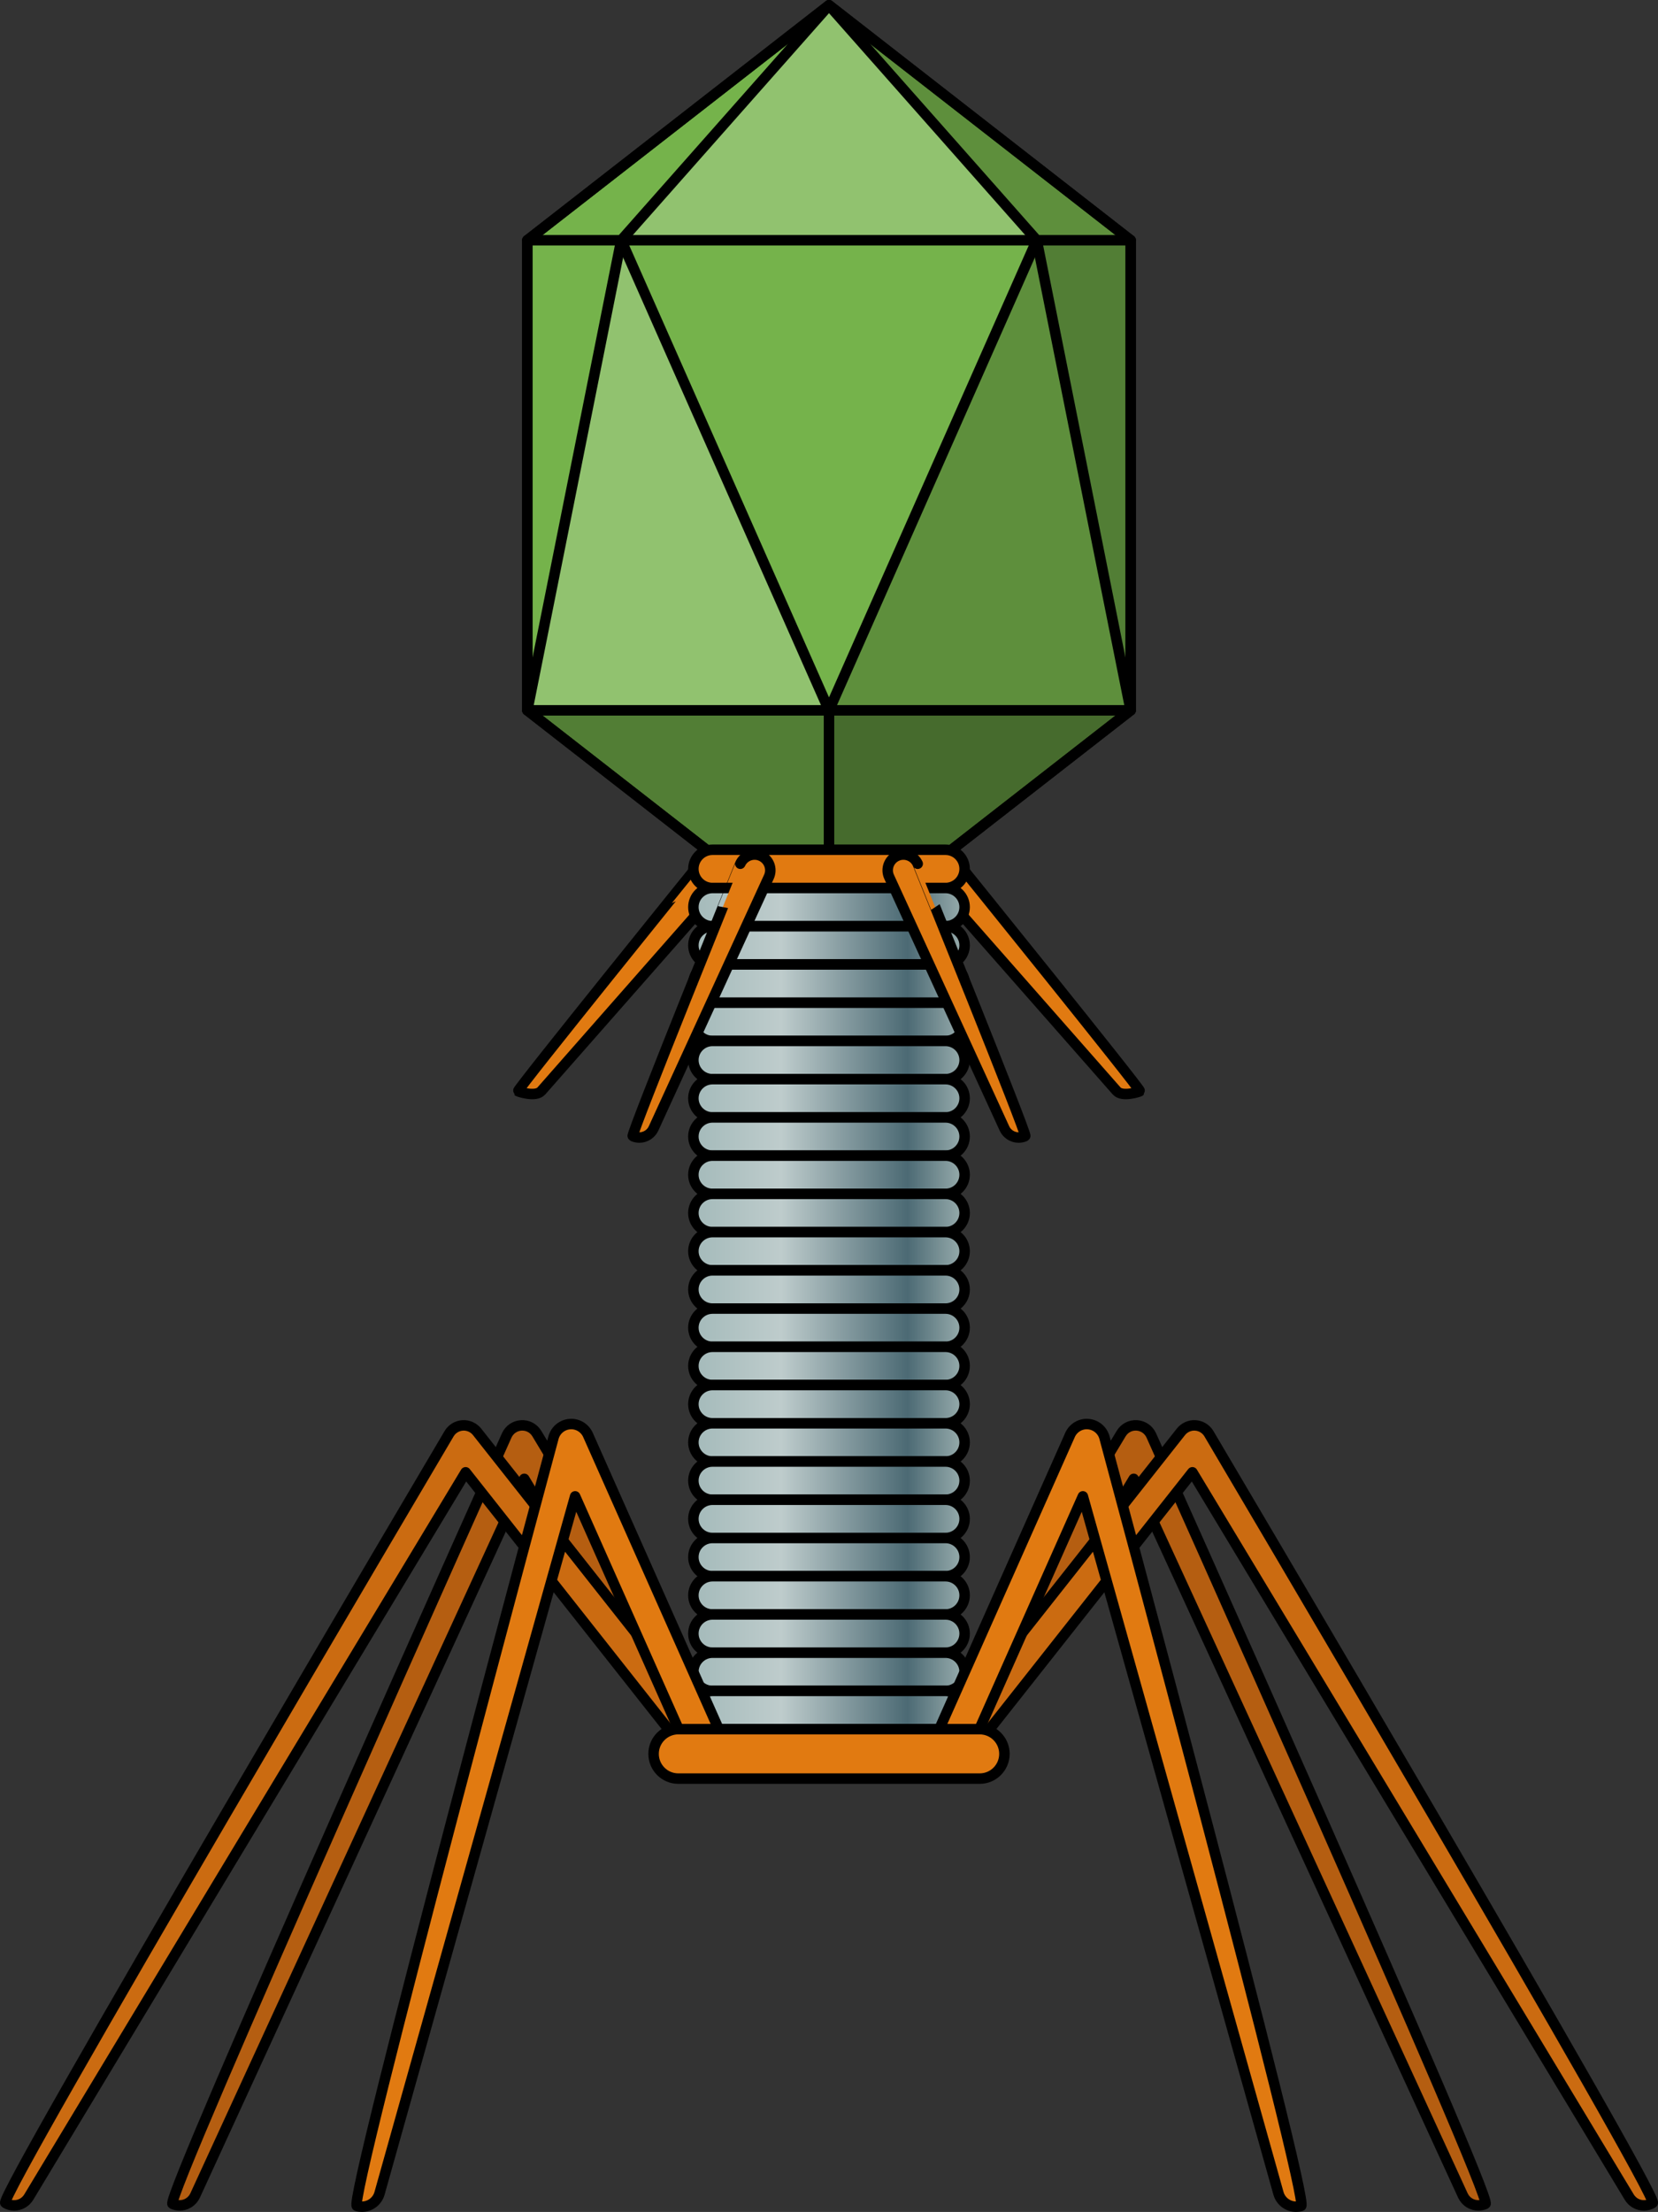 <?xml version="1.0" encoding="utf-8"?>
<!-- Generator: Adobe Illustrator 22.0.0, SVG Export Plug-In . SVG Version: 6.00 Build 0)  -->
<svg version="1.1" id="Layer_1" xmlns="http://www.w3.org/2000/svg" xmlns:xlink="http://www.w3.org/1999/xlink" x="0px" y="0px"
	 width="158.229px" height="211.072px" viewBox="0 0 158.229 211.072" enable-background="new 0 0 158.229 211.072"
	 xml:space="preserve">
<rect x="0" y="0" width="158.229" height="211.072" fill="#333333" stroke="none"/>
<g>
	<g>
		<path fill="#E17A11" stroke="#000000" stroke-linecap="round" stroke-linejoin="round" stroke-miterlimit="10" d="M108.791,104.13
			c-0.034,0.037-1.68,0.594-2.227-0.029L89.127,84.273c-0.546-0.621-0.484-1.57,0.136-2.117c0.622-0.547,1.57-0.486,2.117,0.136
			C91.38,82.292,108.916,103.994,108.791,104.13z"/>
	</g>
	<g>
		<path fill="#E17A11" stroke="#000000" stroke-linecap="round" stroke-linejoin="round" stroke-miterlimit="10" d="M49.439,104.13
			c0.034,0.037,1.68,0.594,2.227-0.029l17.437-19.828c0.546-0.621,0.484-1.57-0.136-2.117c-0.622-0.547-1.57-0.486-2.117,0.136
			C66.849,82.292,49.314,103.994,49.439,104.13z"/>
	</g>
	<g>
		<g>
			<g>
				<g>
					<polygon id="changecolor_11_" fill="#75B34B" points="50.328,22.927 50.328,67.782 79.115,90.209 107.901,67.782 
						107.901,22.927 79.115,0.5 					"/>
					<polygon fill="none" stroke="#000000" stroke-linecap="round" stroke-linejoin="round" stroke-miterlimit="10" points="
						50.328,22.927 50.328,67.782 79.115,90.209 107.901,67.782 107.901,22.927 79.115,0.5 					"/>
					<polygon opacity="0.2" fill="#FFFFFF" points="79.115,0.5 59.286,22.927 98.943,22.927 					"/>
					<polygon opacity="0.2" points="98.943,22.927 107.901,22.927 79.115,0.5 					"/>
					<polygon opacity="0.3" points="98.943,22.927 107.901,67.782 107.901,22.927 					"/>
					<polygon opacity="0.4" points="107.901,67.782 79.115,90.209 79.115,67.782 					"/>
					<polygon opacity="0.3" points="50.328,67.782 79.115,90.209 79.115,67.782 					"/>
					<polygon fill="none" stroke="#000000" stroke-linecap="round" stroke-linejoin="round" stroke-miterlimit="10" points="
						50.328,22.927 50.328,67.782 79.115,90.209 107.901,67.782 107.901,22.927 79.115,0.5 					"/>
					<polygon opacity="0.2" fill="#FFFFFF" points="59.286,22.927 50.328,67.782 79.115,67.782 					"/>
					<polygon opacity="0.2" points="98.943,22.927 107.901,67.782 79.115,67.782 					"/>
					<polygon fill="none" stroke="#000000" stroke-linecap="round" stroke-linejoin="round" stroke-miterlimit="10" points="
						79.115,67.782 98.943,22.927 59.286,22.927 					"/>
					<polyline fill="none" stroke="#000000" stroke-linecap="round" stroke-linejoin="round" stroke-miterlimit="10" points="
						107.901,22.927 98.943,22.927 79.115,0.5 59.286,22.927 50.328,22.927 					"/>
					<polyline fill="none" stroke="#000000" stroke-linecap="round" stroke-linejoin="round" stroke-miterlimit="10" points="
						59.286,22.927 50.328,67.782 79.115,67.782 79.115,90.209 					"/>
					<polyline fill="none" stroke="#000000" stroke-linecap="round" stroke-linejoin="round" stroke-miterlimit="10" points="
						79.115,67.782 107.901,67.782 98.943,22.927 					"/>
				</g>
				<g>
					<path fill="#B55E11" stroke="#000000" stroke-linecap="round" stroke-linejoin="round" stroke-miterlimit="10" d="
						M141.086,210.448c-0.615,0.001-1.204-0.351-1.478-0.947l-31.412-68.385L91.9,168.202c-0.462,0.769-1.461,1.019-2.232,0.555
						c-0.769-0.463-1.018-1.463-0.555-2.232l17.882-29.723c0.311-0.517,0.868-0.822,1.484-0.785
						c0.602,0.033,1.135,0.397,1.387,0.945c0,0,32.714,72.963,31.898,73.338C141.544,210.4,141.313,210.448,141.086,210.448z"/>
					<path fill="#CB6B11" stroke="#000000" stroke-linecap="round" stroke-linejoin="round" stroke-miterlimit="10" d="
						M156.882,210.448c-0.551,0-1.089-0.28-1.394-0.787l-41.694-69.169l-22.011,27.879c-0.557,0.705-1.579,0.825-2.283,0.268
						c-0.705-0.556-0.825-1.578-0.268-2.283l23.466-29.723c0.33-0.419,0.849-0.649,1.378-0.615c0.533,0.033,1.015,0.326,1.29,0.784
						c0,0,43.123,72.95,42.354,73.414C157.457,210.372,157.167,210.448,156.882,210.448z"/>
					<path fill="#B55E11" stroke="#000000" stroke-linecap="round" stroke-linejoin="round" stroke-miterlimit="10" d="
						M17.143,210.448c0.615,0.001,1.204-0.351,1.478-0.947l31.412-68.385l16.296,27.087c0.462,0.769,1.461,1.019,2.232,0.555
						c0.769-0.463,1.018-1.463,0.555-2.232l-17.882-29.723c-0.311-0.517-0.868-0.822-1.484-0.785
						c-0.602,0.033-1.135,0.397-1.387,0.945c0,0-32.714,72.963-31.898,73.338C16.685,210.4,16.916,210.448,17.143,210.448z"/>
					<path fill="#CB6B11" stroke="#000000" stroke-linecap="round" stroke-linejoin="round" stroke-miterlimit="10" d="
						M1.348,210.448c0.551,0,1.089-0.28,1.394-0.787l41.694-69.169l22.011,27.879c0.557,0.705,1.579,0.825,2.283,0.268
						c0.705-0.556,0.825-1.578,0.268-2.283l-23.466-29.723c-0.33-0.419-0.849-0.649-1.378-0.615
						c-0.533,0.033-1.015,0.326-1.29,0.784c0,0-43.123,72.95-42.354,73.414C0.772,210.372,1.062,210.448,1.348,210.448z"/>
				</g>
				<g>
					<linearGradient id="SVGID_1_" gradientUnits="userSpaceOnUse" x1="66.172" y1="82.912" x2="92.058" y2="82.912">
						<stop  offset="0" style="stop-color:#A4BABA"/>
						<stop  offset="0.324" style="stop-color:#BECCCC"/>
						<stop  offset="0.789" style="stop-color:#4C6A74"/>
						<stop  offset="1" style="stop-color:#9AAEAE"/>
					</linearGradient>
					<path fill="url(#SVGID_1_)" d="M90.233,84.737H67.996c-1.007,0-1.824-0.817-1.824-1.824s0.817-1.824,1.824-1.824h22.237
						c1.007,0,1.824,0.817,1.824,1.824S91.241,84.737,90.233,84.737z"/>
					<linearGradient id="SVGID_2_" gradientUnits="userSpaceOnUse" x1="66.172" y1="86.561" x2="92.058" y2="86.561">
						<stop  offset="0" style="stop-color:#A4BABA"/>
						<stop  offset="0.324" style="stop-color:#BECCCC"/>
						<stop  offset="0.789" style="stop-color:#4C6A74"/>
						<stop  offset="1" style="stop-color:#9AAEAE"/>
					</linearGradient>
					<path fill="url(#SVGID_2_)" d="M90.233,88.385H67.996c-1.007,0-1.824-0.817-1.824-1.824s0.817-1.824,1.824-1.824h22.237
						c1.007,0,1.824,0.817,1.824,1.824S91.241,88.385,90.233,88.385z"/>
					<linearGradient id="SVGID_3_" gradientUnits="userSpaceOnUse" x1="66.172" y1="90.209" x2="92.058" y2="90.209">
						<stop  offset="0" style="stop-color:#A4BABA"/>
						<stop  offset="0.324" style="stop-color:#BECCCC"/>
						<stop  offset="0.789" style="stop-color:#4C6A74"/>
						<stop  offset="1" style="stop-color:#9AAEAE"/>
					</linearGradient>
					<path fill="url(#SVGID_3_)" d="M90.233,92.034H67.996c-1.007,0-1.824-0.817-1.824-1.824s0.817-1.824,1.824-1.824h22.237
						c1.007,0,1.824,0.817,1.824,1.824S91.241,92.034,90.233,92.034z"/>
					<linearGradient id="SVGID_4_" gradientUnits="userSpaceOnUse" x1="66.172" y1="93.858" x2="92.058" y2="93.858">
						<stop  offset="0" style="stop-color:#A4BABA"/>
						<stop  offset="0.324" style="stop-color:#BECCCC"/>
						<stop  offset="0.789" style="stop-color:#4C6A74"/>
						<stop  offset="1" style="stop-color:#9AAEAE"/>
					</linearGradient>
					<path fill="url(#SVGID_4_)" d="M90.233,95.682H67.996c-1.007,0-1.824-0.817-1.824-1.824s0.817-1.824,1.824-1.824h22.237
						c1.007,0,1.824,0.817,1.824,1.824S91.241,95.682,90.233,95.682z"/>
					<linearGradient id="SVGID_5_" gradientUnits="userSpaceOnUse" x1="66.172" y1="97.506" x2="92.058" y2="97.506">
						<stop  offset="0" style="stop-color:#A4BABA"/>
						<stop  offset="0.324" style="stop-color:#BECCCC"/>
						<stop  offset="0.789" style="stop-color:#4C6A74"/>
						<stop  offset="1" style="stop-color:#9AAEAE"/>
					</linearGradient>
					<path fill="url(#SVGID_5_)" d="M90.233,99.331H67.996c-1.007,0-1.824-0.817-1.824-1.824s0.817-1.824,1.824-1.824h22.237
						c1.007,0,1.824,0.817,1.824,1.824S91.241,99.331,90.233,99.331z"/>
					<linearGradient id="SVGID_6_" gradientUnits="userSpaceOnUse" x1="66.172" y1="101.155" x2="92.058" y2="101.155">
						<stop  offset="0" style="stop-color:#A4BABA"/>
						<stop  offset="0.324" style="stop-color:#BECCCC"/>
						<stop  offset="0.789" style="stop-color:#4C6A74"/>
						<stop  offset="1" style="stop-color:#9AAEAE"/>
					</linearGradient>
					<path fill="url(#SVGID_6_)" d="M90.233,102.979H67.996c-1.007,0-1.824-0.817-1.824-1.824s0.817-1.824,1.824-1.824h22.237
						c1.007,0,1.824,0.817,1.824,1.824S91.241,102.979,90.233,102.979z"/>
					<linearGradient id="SVGID_7_" gradientUnits="userSpaceOnUse" x1="66.172" y1="104.803" x2="92.058" y2="104.803">
						<stop  offset="0" style="stop-color:#A4BABA"/>
						<stop  offset="0.324" style="stop-color:#BECCCC"/>
						<stop  offset="0.789" style="stop-color:#4C6A74"/>
						<stop  offset="1" style="stop-color:#9AAEAE"/>
					</linearGradient>
					<path fill="url(#SVGID_7_)" d="M90.233,106.627H67.996c-1.007,0-1.824-0.817-1.824-1.824s0.817-1.824,1.824-1.824h22.237
						c1.007,0,1.824,0.817,1.824,1.824S91.241,106.627,90.233,106.627z"/>
					<linearGradient id="SVGID_8_" gradientUnits="userSpaceOnUse" x1="66.172" y1="108.452" x2="92.058" y2="108.452">
						<stop  offset="0" style="stop-color:#A4BABA"/>
						<stop  offset="0.324" style="stop-color:#BECCCC"/>
						<stop  offset="0.789" style="stop-color:#4C6A74"/>
						<stop  offset="1" style="stop-color:#9AAEAE"/>
					</linearGradient>
					<path fill="url(#SVGID_8_)" d="M90.233,110.276H67.996c-1.007,0-1.824-0.817-1.824-1.824s0.817-1.824,1.824-1.824h22.237
						c1.007,0,1.824,0.817,1.824,1.824S91.241,110.276,90.233,110.276z"/>
					<linearGradient id="SVGID_9_" gradientUnits="userSpaceOnUse" x1="66.172" y1="112.1" x2="92.058" y2="112.1">
						<stop  offset="0" style="stop-color:#A4BABA"/>
						<stop  offset="0.324" style="stop-color:#BECCCC"/>
						<stop  offset="0.789" style="stop-color:#4C6A74"/>
						<stop  offset="1" style="stop-color:#9AAEAE"/>
					</linearGradient>
					<path fill="url(#SVGID_9_)" d="M90.233,113.924H67.996c-1.007,0-1.824-0.817-1.824-1.824s0.817-1.824,1.824-1.824h22.237
						c1.007,0,1.824,0.817,1.824,1.824S91.241,113.924,90.233,113.924z"/>
					<linearGradient id="SVGID_10_" gradientUnits="userSpaceOnUse" x1="66.172" y1="115.749" x2="92.058" y2="115.749">
						<stop  offset="0" style="stop-color:#A4BABA"/>
						<stop  offset="0.324" style="stop-color:#BECCCC"/>
						<stop  offset="0.789" style="stop-color:#4C6A74"/>
						<stop  offset="1" style="stop-color:#9AAEAE"/>
					</linearGradient>
					<path fill="url(#SVGID_10_)" d="M90.233,117.573H67.996c-1.007,0-1.824-0.817-1.824-1.824s0.817-1.824,1.824-1.824h22.237
						c1.007,0,1.824,0.817,1.824,1.824S91.241,117.573,90.233,117.573z"/>
					<linearGradient id="SVGID_11_" gradientUnits="userSpaceOnUse" x1="66.172" y1="119.397" x2="92.058" y2="119.397">
						<stop  offset="0" style="stop-color:#A4BABA"/>
						<stop  offset="0.324" style="stop-color:#BECCCC"/>
						<stop  offset="0.789" style="stop-color:#4C6A74"/>
						<stop  offset="1" style="stop-color:#9AAEAE"/>
					</linearGradient>
					<path fill="url(#SVGID_11_)" d="M90.233,121.221H67.996c-1.007,0-1.824-0.817-1.824-1.824s0.817-1.824,1.824-1.824h22.237
						c1.007,0,1.824,0.817,1.824,1.824S91.241,121.221,90.233,121.221z"/>
					<linearGradient id="SVGID_12_" gradientUnits="userSpaceOnUse" x1="66.172" y1="123.046" x2="92.058" y2="123.046">
						<stop  offset="0" style="stop-color:#A4BABA"/>
						<stop  offset="0.324" style="stop-color:#BECCCC"/>
						<stop  offset="0.789" style="stop-color:#4C6A74"/>
						<stop  offset="1" style="stop-color:#9AAEAE"/>
					</linearGradient>
					<path fill="url(#SVGID_12_)" d="M90.233,124.87H67.996c-1.007,0-1.824-0.817-1.824-1.824c0-1.007,0.817-1.824,1.824-1.824
						h22.237c1.007,0,1.824,0.817,1.824,1.824C92.058,124.053,91.241,124.87,90.233,124.87z"/>
					<linearGradient id="SVGID_13_" gradientUnits="userSpaceOnUse" x1="66.172" y1="126.694" x2="92.058" y2="126.694">
						<stop  offset="0" style="stop-color:#A4BABA"/>
						<stop  offset="0.324" style="stop-color:#BECCCC"/>
						<stop  offset="0.789" style="stop-color:#4C6A74"/>
						<stop  offset="1" style="stop-color:#9AAEAE"/>
					</linearGradient>
					<path fill="url(#SVGID_13_)" d="M90.233,128.518H67.996c-1.007,0-1.824-0.817-1.824-1.824s0.817-1.824,1.824-1.824h22.237
						c1.007,0,1.824,0.817,1.824,1.824S91.241,128.518,90.233,128.518z"/>
					<linearGradient id="SVGID_14_" gradientUnits="userSpaceOnUse" x1="66.172" y1="130.343" x2="92.058" y2="130.343">
						<stop  offset="0" style="stop-color:#A4BABA"/>
						<stop  offset="0.324" style="stop-color:#BECCCC"/>
						<stop  offset="0.789" style="stop-color:#4C6A74"/>
						<stop  offset="1" style="stop-color:#9AAEAE"/>
					</linearGradient>
					<path fill="url(#SVGID_14_)" d="M90.233,132.167H67.996c-1.007,0-1.824-0.817-1.824-1.824s0.817-1.824,1.824-1.824h22.237
						c1.007,0,1.824,0.817,1.824,1.824S91.241,132.167,90.233,132.167z"/>
					<linearGradient id="SVGID_15_" gradientUnits="userSpaceOnUse" x1="66.172" y1="133.991" x2="92.058" y2="133.991">
						<stop  offset="0" style="stop-color:#A4BABA"/>
						<stop  offset="0.324" style="stop-color:#BECCCC"/>
						<stop  offset="0.789" style="stop-color:#4C6A74"/>
						<stop  offset="1" style="stop-color:#9AAEAE"/>
					</linearGradient>
					<path fill="url(#SVGID_15_)" d="M90.233,135.815H67.996c-1.007,0-1.824-0.817-1.824-1.824s0.817-1.824,1.824-1.824h22.237
						c1.007,0,1.824,0.817,1.824,1.824S91.241,135.815,90.233,135.815z"/>
					<linearGradient id="SVGID_16_" gradientUnits="userSpaceOnUse" x1="66.172" y1="137.64" x2="92.058" y2="137.64">
						<stop  offset="0" style="stop-color:#A4BABA"/>
						<stop  offset="0.324" style="stop-color:#BECCCC"/>
						<stop  offset="0.789" style="stop-color:#4C6A74"/>
						<stop  offset="1" style="stop-color:#9AAEAE"/>
					</linearGradient>
					<path fill="url(#SVGID_16_)" d="M90.233,139.464H67.996c-1.007,0-1.824-0.817-1.824-1.824s0.817-1.824,1.824-1.824h22.237
						c1.007,0,1.824,0.817,1.824,1.824S91.241,139.464,90.233,139.464z"/>
					<linearGradient id="SVGID_17_" gradientUnits="userSpaceOnUse" x1="66.172" y1="141.288" x2="92.058" y2="141.288">
						<stop  offset="0" style="stop-color:#A4BABA"/>
						<stop  offset="0.324" style="stop-color:#BECCCC"/>
						<stop  offset="0.789" style="stop-color:#4C6A74"/>
						<stop  offset="1" style="stop-color:#9AAEAE"/>
					</linearGradient>
					<path fill="url(#SVGID_17_)" d="M90.233,143.112H67.996c-1.007,0-1.824-0.817-1.824-1.824s0.817-1.824,1.824-1.824h22.237
						c1.007,0,1.824,0.817,1.824,1.824S91.241,143.112,90.233,143.112z"/>
					<linearGradient id="SVGID_18_" gradientUnits="userSpaceOnUse" x1="66.172" y1="144.937" x2="92.058" y2="144.937">
						<stop  offset="0" style="stop-color:#A4BABA"/>
						<stop  offset="0.324" style="stop-color:#BECCCC"/>
						<stop  offset="0.789" style="stop-color:#4C6A74"/>
						<stop  offset="1" style="stop-color:#9AAEAE"/>
					</linearGradient>
					<path fill="url(#SVGID_18_)" d="M90.233,146.761H67.996c-1.007,0-1.824-0.817-1.824-1.824c0-1.007,0.817-1.824,1.824-1.824
						h22.237c1.007,0,1.824,0.817,1.824,1.824C92.058,145.944,91.241,146.761,90.233,146.761z"/>
					<linearGradient id="SVGID_19_" gradientUnits="userSpaceOnUse" x1="66.172" y1="148.585" x2="92.058" y2="148.585">
						<stop  offset="0" style="stop-color:#A4BABA"/>
						<stop  offset="0.324" style="stop-color:#BECCCC"/>
						<stop  offset="0.789" style="stop-color:#4C6A74"/>
						<stop  offset="1" style="stop-color:#9AAEAE"/>
					</linearGradient>
					<path fill="url(#SVGID_19_)" d="M90.233,150.409H67.996c-1.007,0-1.824-0.817-1.824-1.824s0.817-1.824,1.824-1.824h22.237
						c1.007,0,1.824,0.817,1.824,1.824S91.241,150.409,90.233,150.409z"/>
					<linearGradient id="SVGID_20_" gradientUnits="userSpaceOnUse" x1="66.172" y1="152.234" x2="92.058" y2="152.234">
						<stop  offset="0" style="stop-color:#A4BABA"/>
						<stop  offset="0.324" style="stop-color:#BECCCC"/>
						<stop  offset="0.789" style="stop-color:#4C6A74"/>
						<stop  offset="1" style="stop-color:#9AAEAE"/>
					</linearGradient>
					<path fill="url(#SVGID_20_)" d="M90.233,154.058H67.996c-1.007,0-1.824-0.817-1.824-1.824s0.817-1.824,1.824-1.824h22.237
						c1.007,0,1.824,0.817,1.824,1.824S91.241,154.058,90.233,154.058z"/>
					<linearGradient id="SVGID_21_" gradientUnits="userSpaceOnUse" x1="66.172" y1="155.882" x2="92.058" y2="155.882">
						<stop  offset="0" style="stop-color:#A4BABA"/>
						<stop  offset="0.324" style="stop-color:#BECCCC"/>
						<stop  offset="0.789" style="stop-color:#4C6A74"/>
						<stop  offset="1" style="stop-color:#9AAEAE"/>
					</linearGradient>
					<path fill="url(#SVGID_21_)" d="M90.233,157.706H67.996c-1.007,0-1.824-0.817-1.824-1.824s0.817-1.824,1.824-1.824h22.237
						c1.007,0,1.824,0.817,1.824,1.824S91.241,157.706,90.233,157.706z"/>
					<linearGradient id="SVGID_22_" gradientUnits="userSpaceOnUse" x1="66.172" y1="159.531" x2="92.058" y2="159.531">
						<stop  offset="0" style="stop-color:#A4BABA"/>
						<stop  offset="0.324" style="stop-color:#BECCCC"/>
						<stop  offset="0.789" style="stop-color:#4C6A74"/>
						<stop  offset="1" style="stop-color:#9AAEAE"/>
					</linearGradient>
					<path fill="url(#SVGID_22_)" d="M90.233,161.355H67.996c-1.007,0-1.824-0.817-1.824-1.824s0.817-1.824,1.824-1.824h22.237
						c1.007,0,1.824,0.817,1.824,1.824S91.241,161.355,90.233,161.355z"/>
					<linearGradient id="SVGID_23_" gradientUnits="userSpaceOnUse" x1="66.172" y1="163.179" x2="92.058" y2="163.179">
						<stop  offset="0" style="stop-color:#A4BABA"/>
						<stop  offset="0.324" style="stop-color:#BECCCC"/>
						<stop  offset="0.789" style="stop-color:#4C6A74"/>
						<stop  offset="1" style="stop-color:#9AAEAE"/>
					</linearGradient>
					<path fill="url(#SVGID_23_)" d="M90.233,165.003H67.996c-1.007,0-1.824-0.817-1.824-1.824s0.817-1.824,1.824-1.824h22.237
						c1.007,0,1.824,0.817,1.824,1.824S91.241,165.003,90.233,165.003z"/>
					<path fill="#E17A11" stroke="#000000" stroke-linecap="round" stroke-linejoin="round" stroke-miterlimit="10" d="
						M90.233,84.737H67.996c-1.007,0-1.824-0.817-1.824-1.824s0.817-1.824,1.824-1.824h22.237c1.007,0,1.824,0.817,1.824,1.824
						S91.241,84.737,90.233,84.737z"/>
					<linearGradient id="SVGID_24_" gradientUnits="userSpaceOnUse" x1="66.172" y1="86.561" x2="92.058" y2="86.561">
						<stop  offset="0" style="stop-color:#A4BABA"/>
						<stop  offset="0.324" style="stop-color:#BECCCC"/>
						<stop  offset="0.789" style="stop-color:#4C6A74"/>
						<stop  offset="1" style="stop-color:#9AAEAE"/>
					</linearGradient>
					<path fill="url(#SVGID_24_)" stroke="#000000" stroke-linecap="round" stroke-linejoin="round" stroke-miterlimit="10" d="
						M90.233,88.385H67.996c-1.007,0-1.824-0.817-1.824-1.824s0.817-1.824,1.824-1.824h22.237c1.007,0,1.824,0.817,1.824,1.824
						S91.241,88.385,90.233,88.385z"/>
					<linearGradient id="SVGID_25_" gradientUnits="userSpaceOnUse" x1="66.172" y1="90.209" x2="92.058" y2="90.209">
						<stop  offset="0" style="stop-color:#A4BABA"/>
						<stop  offset="0.324" style="stop-color:#BECCCC"/>
						<stop  offset="0.789" style="stop-color:#4C6A74"/>
						<stop  offset="1" style="stop-color:#9AAEAE"/>
					</linearGradient>
					<path fill="url(#SVGID_25_)" stroke="#000000" stroke-linecap="round" stroke-linejoin="round" stroke-miterlimit="10" d="
						M90.233,92.034H67.996c-1.007,0-1.824-0.817-1.824-1.824s0.817-1.824,1.824-1.824h22.237c1.007,0,1.824,0.817,1.824,1.824
						S91.241,92.034,90.233,92.034z"/>
					<linearGradient id="SVGID_26_" gradientUnits="userSpaceOnUse" x1="66.172" y1="93.858" x2="92.058" y2="93.858">
						<stop  offset="0" style="stop-color:#A4BABA"/>
						<stop  offset="0.324" style="stop-color:#BECCCC"/>
						<stop  offset="0.789" style="stop-color:#4C6A74"/>
						<stop  offset="1" style="stop-color:#9AAEAE"/>
					</linearGradient>
					<path fill="url(#SVGID_26_)" stroke="#000000" stroke-linecap="round" stroke-linejoin="round" stroke-miterlimit="10" d="
						M90.233,95.682H67.996c-1.007,0-1.824-0.817-1.824-1.824s0.817-1.824,1.824-1.824h22.237c1.007,0,1.824,0.817,1.824,1.824
						S91.241,95.682,90.233,95.682z"/>
					<linearGradient id="SVGID_27_" gradientUnits="userSpaceOnUse" x1="66.172" y1="97.506" x2="92.058" y2="97.506">
						<stop  offset="0" style="stop-color:#A4BABA"/>
						<stop  offset="0.324" style="stop-color:#BECCCC"/>
						<stop  offset="0.789" style="stop-color:#4C6A74"/>
						<stop  offset="1" style="stop-color:#9AAEAE"/>
					</linearGradient>
					<path fill="url(#SVGID_27_)" stroke="#000000" stroke-linecap="round" stroke-linejoin="round" stroke-miterlimit="10" d="
						M90.233,99.331H67.996c-1.007,0-1.824-0.817-1.824-1.824s0.817-1.824,1.824-1.824h22.237c1.007,0,1.824,0.817,1.824,1.824
						S91.241,99.331,90.233,99.331z"/>
					<linearGradient id="SVGID_28_" gradientUnits="userSpaceOnUse" x1="66.172" y1="101.155" x2="92.058" y2="101.155">
						<stop  offset="0" style="stop-color:#A4BABA"/>
						<stop  offset="0.324" style="stop-color:#BECCCC"/>
						<stop  offset="0.789" style="stop-color:#4C6A74"/>
						<stop  offset="1" style="stop-color:#9AAEAE"/>
					</linearGradient>
					<path fill="url(#SVGID_28_)" stroke="#000000" stroke-linecap="round" stroke-linejoin="round" stroke-miterlimit="10" d="
						M90.233,102.979H67.996c-1.007,0-1.824-0.817-1.824-1.824s0.817-1.824,1.824-1.824h22.237c1.007,0,1.824,0.817,1.824,1.824
						S91.241,102.979,90.233,102.979z"/>
					<linearGradient id="SVGID_29_" gradientUnits="userSpaceOnUse" x1="66.172" y1="104.803" x2="92.058" y2="104.803">
						<stop  offset="0" style="stop-color:#A4BABA"/>
						<stop  offset="0.324" style="stop-color:#BECCCC"/>
						<stop  offset="0.789" style="stop-color:#4C6A74"/>
						<stop  offset="1" style="stop-color:#9AAEAE"/>
					</linearGradient>
					<path fill="url(#SVGID_29_)" stroke="#000000" stroke-linecap="round" stroke-linejoin="round" stroke-miterlimit="10" d="
						M90.233,106.627H67.996c-1.007,0-1.824-0.817-1.824-1.824s0.817-1.824,1.824-1.824h22.237c1.007,0,1.824,0.817,1.824,1.824
						S91.241,106.627,90.233,106.627z"/>
					<linearGradient id="SVGID_30_" gradientUnits="userSpaceOnUse" x1="66.172" y1="108.452" x2="92.058" y2="108.452">
						<stop  offset="0" style="stop-color:#A4BABA"/>
						<stop  offset="0.324" style="stop-color:#BECCCC"/>
						<stop  offset="0.789" style="stop-color:#4C6A74"/>
						<stop  offset="1" style="stop-color:#9AAEAE"/>
					</linearGradient>
					<path fill="url(#SVGID_30_)" stroke="#000000" stroke-linecap="round" stroke-linejoin="round" stroke-miterlimit="10" d="
						M90.233,110.276H67.996c-1.007,0-1.824-0.817-1.824-1.824s0.817-1.824,1.824-1.824h22.237c1.007,0,1.824,0.817,1.824,1.824
						S91.241,110.276,90.233,110.276z"/>
					<linearGradient id="SVGID_31_" gradientUnits="userSpaceOnUse" x1="66.172" y1="112.1" x2="92.058" y2="112.1">
						<stop  offset="0" style="stop-color:#A4BABA"/>
						<stop  offset="0.324" style="stop-color:#BECCCC"/>
						<stop  offset="0.789" style="stop-color:#4C6A74"/>
						<stop  offset="1" style="stop-color:#9AAEAE"/>
					</linearGradient>
					<path fill="url(#SVGID_31_)" stroke="#000000" stroke-linecap="round" stroke-linejoin="round" stroke-miterlimit="10" d="
						M90.233,113.924H67.996c-1.007,0-1.824-0.817-1.824-1.824s0.817-1.824,1.824-1.824h22.237c1.007,0,1.824,0.817,1.824,1.824
						S91.241,113.924,90.233,113.924z"/>
					<linearGradient id="SVGID_32_" gradientUnits="userSpaceOnUse" x1="66.172" y1="115.749" x2="92.058" y2="115.749">
						<stop  offset="0" style="stop-color:#A4BABA"/>
						<stop  offset="0.324" style="stop-color:#BECCCC"/>
						<stop  offset="0.789" style="stop-color:#4C6A74"/>
						<stop  offset="1" style="stop-color:#9AAEAE"/>
					</linearGradient>
					<path fill="url(#SVGID_32_)" stroke="#000000" stroke-linecap="round" stroke-linejoin="round" stroke-miterlimit="10" d="
						M90.233,117.573H67.996c-1.007,0-1.824-0.817-1.824-1.824s0.817-1.824,1.824-1.824h22.237c1.007,0,1.824,0.817,1.824,1.824
						S91.241,117.573,90.233,117.573z"/>
					<linearGradient id="SVGID_33_" gradientUnits="userSpaceOnUse" x1="66.172" y1="119.397" x2="92.058" y2="119.397">
						<stop  offset="0" style="stop-color:#A4BABA"/>
						<stop  offset="0.324" style="stop-color:#BECCCC"/>
						<stop  offset="0.789" style="stop-color:#4C6A74"/>
						<stop  offset="1" style="stop-color:#9AAEAE"/>
					</linearGradient>
					<path fill="url(#SVGID_33_)" stroke="#000000" stroke-linecap="round" stroke-linejoin="round" stroke-miterlimit="10" d="
						M90.233,121.221H67.996c-1.007,0-1.824-0.817-1.824-1.824s0.817-1.824,1.824-1.824h22.237c1.007,0,1.824,0.817,1.824,1.824
						S91.241,121.221,90.233,121.221z"/>
					<linearGradient id="SVGID_34_" gradientUnits="userSpaceOnUse" x1="66.172" y1="123.046" x2="92.058" y2="123.046">
						<stop  offset="0" style="stop-color:#A4BABA"/>
						<stop  offset="0.324" style="stop-color:#BECCCC"/>
						<stop  offset="0.789" style="stop-color:#4C6A74"/>
						<stop  offset="1" style="stop-color:#9AAEAE"/>
					</linearGradient>
					<path fill="url(#SVGID_34_)" stroke="#000000" stroke-linecap="round" stroke-linejoin="round" stroke-miterlimit="10" d="
						M90.233,124.87H67.996c-1.007,0-1.824-0.817-1.824-1.824c0-1.007,0.817-1.824,1.824-1.824h22.237
						c1.007,0,1.824,0.817,1.824,1.824C92.058,124.053,91.241,124.87,90.233,124.87z"/>
					<linearGradient id="SVGID_35_" gradientUnits="userSpaceOnUse" x1="66.172" y1="126.694" x2="92.058" y2="126.694">
						<stop  offset="0" style="stop-color:#A4BABA"/>
						<stop  offset="0.324" style="stop-color:#BECCCC"/>
						<stop  offset="0.789" style="stop-color:#4C6A74"/>
						<stop  offset="1" style="stop-color:#9AAEAE"/>
					</linearGradient>
					<path fill="url(#SVGID_35_)" stroke="#000000" stroke-linecap="round" stroke-linejoin="round" stroke-miterlimit="10" d="
						M90.233,128.518H67.996c-1.007,0-1.824-0.817-1.824-1.824s0.817-1.824,1.824-1.824h22.237c1.007,0,1.824,0.817,1.824,1.824
						S91.241,128.518,90.233,128.518z"/>
					<linearGradient id="SVGID_36_" gradientUnits="userSpaceOnUse" x1="66.172" y1="130.343" x2="92.058" y2="130.343">
						<stop  offset="0" style="stop-color:#A4BABA"/>
						<stop  offset="0.324" style="stop-color:#BECCCC"/>
						<stop  offset="0.789" style="stop-color:#4C6A74"/>
						<stop  offset="1" style="stop-color:#9AAEAE"/>
					</linearGradient>
					<path fill="url(#SVGID_36_)" stroke="#000000" stroke-linecap="round" stroke-linejoin="round" stroke-miterlimit="10" d="
						M90.233,132.167H67.996c-1.007,0-1.824-0.817-1.824-1.824s0.817-1.824,1.824-1.824h22.237c1.007,0,1.824,0.817,1.824,1.824
						S91.241,132.167,90.233,132.167z"/>
					<linearGradient id="SVGID_37_" gradientUnits="userSpaceOnUse" x1="66.172" y1="133.991" x2="92.058" y2="133.991">
						<stop  offset="0" style="stop-color:#A4BABA"/>
						<stop  offset="0.324" style="stop-color:#BECCCC"/>
						<stop  offset="0.789" style="stop-color:#4C6A74"/>
						<stop  offset="1" style="stop-color:#9AAEAE"/>
					</linearGradient>
					<path fill="url(#SVGID_37_)" stroke="#000000" stroke-linecap="round" stroke-linejoin="round" stroke-miterlimit="10" d="
						M90.233,135.815H67.996c-1.007,0-1.824-0.817-1.824-1.824s0.817-1.824,1.824-1.824h22.237c1.007,0,1.824,0.817,1.824,1.824
						S91.241,135.815,90.233,135.815z"/>
					<linearGradient id="SVGID_38_" gradientUnits="userSpaceOnUse" x1="66.172" y1="137.64" x2="92.058" y2="137.64">
						<stop  offset="0" style="stop-color:#A4BABA"/>
						<stop  offset="0.324" style="stop-color:#BECCCC"/>
						<stop  offset="0.789" style="stop-color:#4C6A74"/>
						<stop  offset="1" style="stop-color:#9AAEAE"/>
					</linearGradient>
					<path fill="url(#SVGID_38_)" stroke="#000000" stroke-linecap="round" stroke-linejoin="round" stroke-miterlimit="10" d="
						M90.233,139.464H67.996c-1.007,0-1.824-0.817-1.824-1.824s0.817-1.824,1.824-1.824h22.237c1.007,0,1.824,0.817,1.824,1.824
						S91.241,139.464,90.233,139.464z"/>
					<linearGradient id="SVGID_39_" gradientUnits="userSpaceOnUse" x1="66.172" y1="141.288" x2="92.058" y2="141.288">
						<stop  offset="0" style="stop-color:#A4BABA"/>
						<stop  offset="0.324" style="stop-color:#BECCCC"/>
						<stop  offset="0.789" style="stop-color:#4C6A74"/>
						<stop  offset="1" style="stop-color:#9AAEAE"/>
					</linearGradient>
					<path fill="url(#SVGID_39_)" stroke="#000000" stroke-linecap="round" stroke-linejoin="round" stroke-miterlimit="10" d="
						M90.233,143.112H67.996c-1.007,0-1.824-0.817-1.824-1.824s0.817-1.824,1.824-1.824h22.237c1.007,0,1.824,0.817,1.824,1.824
						S91.241,143.112,90.233,143.112z"/>
					<linearGradient id="SVGID_40_" gradientUnits="userSpaceOnUse" x1="66.172" y1="144.937" x2="92.058" y2="144.937">
						<stop  offset="0" style="stop-color:#A4BABA"/>
						<stop  offset="0.324" style="stop-color:#BECCCC"/>
						<stop  offset="0.789" style="stop-color:#4C6A74"/>
						<stop  offset="1" style="stop-color:#9AAEAE"/>
					</linearGradient>
					<path fill="url(#SVGID_40_)" stroke="#000000" stroke-linecap="round" stroke-linejoin="round" stroke-miterlimit="10" d="
						M90.233,146.761H67.996c-1.007,0-1.824-0.817-1.824-1.824c0-1.007,0.817-1.824,1.824-1.824h22.237
						c1.007,0,1.824,0.817,1.824,1.824C92.058,145.944,91.241,146.761,90.233,146.761z"/>
					<linearGradient id="SVGID_41_" gradientUnits="userSpaceOnUse" x1="66.172" y1="148.585" x2="92.058" y2="148.585">
						<stop  offset="0" style="stop-color:#A4BABA"/>
						<stop  offset="0.324" style="stop-color:#BECCCC"/>
						<stop  offset="0.789" style="stop-color:#4C6A74"/>
						<stop  offset="1" style="stop-color:#9AAEAE"/>
					</linearGradient>
					<path fill="url(#SVGID_41_)" stroke="#000000" stroke-linecap="round" stroke-linejoin="round" stroke-miterlimit="10" d="
						M90.233,150.409H67.996c-1.007,0-1.824-0.817-1.824-1.824s0.817-1.824,1.824-1.824h22.237c1.007,0,1.824,0.817,1.824,1.824
						S91.241,150.409,90.233,150.409z"/>
					<linearGradient id="SVGID_42_" gradientUnits="userSpaceOnUse" x1="66.172" y1="152.234" x2="92.058" y2="152.234">
						<stop  offset="0" style="stop-color:#A4BABA"/>
						<stop  offset="0.324" style="stop-color:#BECCCC"/>
						<stop  offset="0.789" style="stop-color:#4C6A74"/>
						<stop  offset="1" style="stop-color:#9AAEAE"/>
					</linearGradient>
					<path fill="url(#SVGID_42_)" stroke="#000000" stroke-linecap="round" stroke-linejoin="round" stroke-miterlimit="10" d="
						M90.233,154.058H67.996c-1.007,0-1.824-0.817-1.824-1.824s0.817-1.824,1.824-1.824h22.237c1.007,0,1.824,0.817,1.824,1.824
						S91.241,154.058,90.233,154.058z"/>
					<linearGradient id="SVGID_43_" gradientUnits="userSpaceOnUse" x1="66.172" y1="155.882" x2="92.058" y2="155.882">
						<stop  offset="0" style="stop-color:#A4BABA"/>
						<stop  offset="0.324" style="stop-color:#BECCCC"/>
						<stop  offset="0.789" style="stop-color:#4C6A74"/>
						<stop  offset="1" style="stop-color:#9AAEAE"/>
					</linearGradient>
					<path fill="url(#SVGID_43_)" stroke="#000000" stroke-linecap="round" stroke-linejoin="round" stroke-miterlimit="10" d="
						M90.233,157.706H67.996c-1.007,0-1.824-0.817-1.824-1.824s0.817-1.824,1.824-1.824h22.237c1.007,0,1.824,0.817,1.824,1.824
						S91.241,157.706,90.233,157.706z"/>
					<linearGradient id="SVGID_44_" gradientUnits="userSpaceOnUse" x1="66.172" y1="159.531" x2="92.058" y2="159.531">
						<stop  offset="0" style="stop-color:#A4BABA"/>
						<stop  offset="0.324" style="stop-color:#BECCCC"/>
						<stop  offset="0.789" style="stop-color:#4C6A74"/>
						<stop  offset="1" style="stop-color:#9AAEAE"/>
					</linearGradient>
					<path fill="url(#SVGID_44_)" stroke="#000000" stroke-linecap="round" stroke-linejoin="round" stroke-miterlimit="10" d="
						M90.233,161.355H67.996c-1.007,0-1.824-0.817-1.824-1.824s0.817-1.824,1.824-1.824h22.237c1.007,0,1.824,0.817,1.824,1.824
						S91.241,161.355,90.233,161.355z"/>
					<linearGradient id="SVGID_45_" gradientUnits="userSpaceOnUse" x1="66.172" y1="163.179" x2="92.058" y2="163.179">
						<stop  offset="0" style="stop-color:#A4BABA"/>
						<stop  offset="0.324" style="stop-color:#BECCCC"/>
						<stop  offset="0.789" style="stop-color:#4C6A74"/>
						<stop  offset="1" style="stop-color:#9AAEAE"/>
					</linearGradient>
					<path fill="url(#SVGID_45_)" stroke="#000000" stroke-linecap="round" stroke-linejoin="round" stroke-miterlimit="10" d="
						M90.233,165.003H67.996c-1.007,0-1.824-0.817-1.824-1.824s0.817-1.824,1.824-1.824h22.237c1.007,0,1.824,0.817,1.824,1.824
						S91.241,165.003,90.233,165.003z"/>
				</g>
				<g>
					<linearGradient id="SVGID_46_" gradientUnits="userSpaceOnUse" x1="62.374" y1="167.363" x2="95.855" y2="167.363">
						<stop  offset="0" style="stop-color:#A4BABA"/>
						<stop  offset="0.324" style="stop-color:#BECCCC"/>
						<stop  offset="0.789" style="stop-color:#4C6A74"/>
						<stop  offset="1" style="stop-color:#9AAEAE"/>
					</linearGradient>
					<path fill="url(#SVGID_46_)" d="M93.496,169.722H64.734c-1.303,0-2.36-1.056-2.36-2.36c0-1.303,1.056-2.36,2.36-2.36h28.762
						c1.303,0,2.36,1.056,2.36,2.36C95.855,168.666,94.799,169.722,93.496,169.722z"/>
					<path fill="#E17A11" stroke="#000000" stroke-linecap="round" stroke-linejoin="round" stroke-miterlimit="10" d="
						M123.692,210.572c-0.765,0-1.467-0.505-1.684-1.278l-18.666-66.506l-11.236,25.285c-0.393,0.884-1.428,1.283-2.31,0.888
						c-0.884-0.392-1.281-1.427-0.888-2.31l13.208-29.723c0.299-0.674,0.995-1.094,1.725-1.035c0.736,0.053,1.359,0.563,1.559,1.273
						c0,0,19.698,73.079,18.767,73.34C124.008,210.551,123.849,210.572,123.692,210.572z"/>
					<path fill="#E17A11" stroke="#000000" stroke-linecap="round" stroke-linejoin="round" stroke-miterlimit="10" d="
						M34.537,210.572c0.765,0,1.467-0.505,1.684-1.278l18.666-66.506l11.236,25.285c0.393,0.884,1.428,1.283,2.31,0.888
						c0.884-0.392,1.281-1.427,0.888-2.31l-13.208-29.723c-0.299-0.674-0.995-1.094-1.725-1.035
						c-0.736,0.053-1.359,0.563-1.559,1.273c0,0-19.698,73.079-18.767,73.34C34.221,210.551,34.381,210.572,34.537,210.572z"/>
					<path fill="#E17A11" stroke="#000000" stroke-linecap="round" stroke-linejoin="round" stroke-miterlimit="10" d="
						M93.496,169.722H64.734c-1.303,0-2.36-1.056-2.36-2.36c0-1.303,1.056-2.36,2.36-2.36h28.762c1.303,0,2.36,1.056,2.36,2.36
						C95.855,168.666,94.799,169.722,93.496,169.722z"/>
				</g>
			</g>
		</g>
	</g>
	<g>
		<g>
			<path fill="#E17A11" stroke="#000000" stroke-linecap="round" stroke-linejoin="round" stroke-miterlimit="10" d="
				M60.386,108.411c0.753,0.345,1.643,0.015,1.989-0.739L73.379,83.67c0.344-0.752,0.012-1.642-0.739-1.988
				c-0.753-0.345-1.643-0.015-1.989,0.739C70.651,82.42,60.169,108.311,60.386,108.411z"/>
		</g>
		<g>
			<path fill="#E17A11" stroke="#000000" stroke-linecap="round" stroke-linejoin="round" stroke-miterlimit="10" d="
				M97.843,108.411c-0.753,0.345-1.643,0.015-1.989-0.739L84.851,83.67c-0.344-0.752-0.012-1.642,0.739-1.988
				c0.753-0.345,1.643-0.015,1.989,0.739C87.578,82.42,98.061,108.311,97.843,108.411z"/>
		</g>
	</g>
</g>
</svg>
